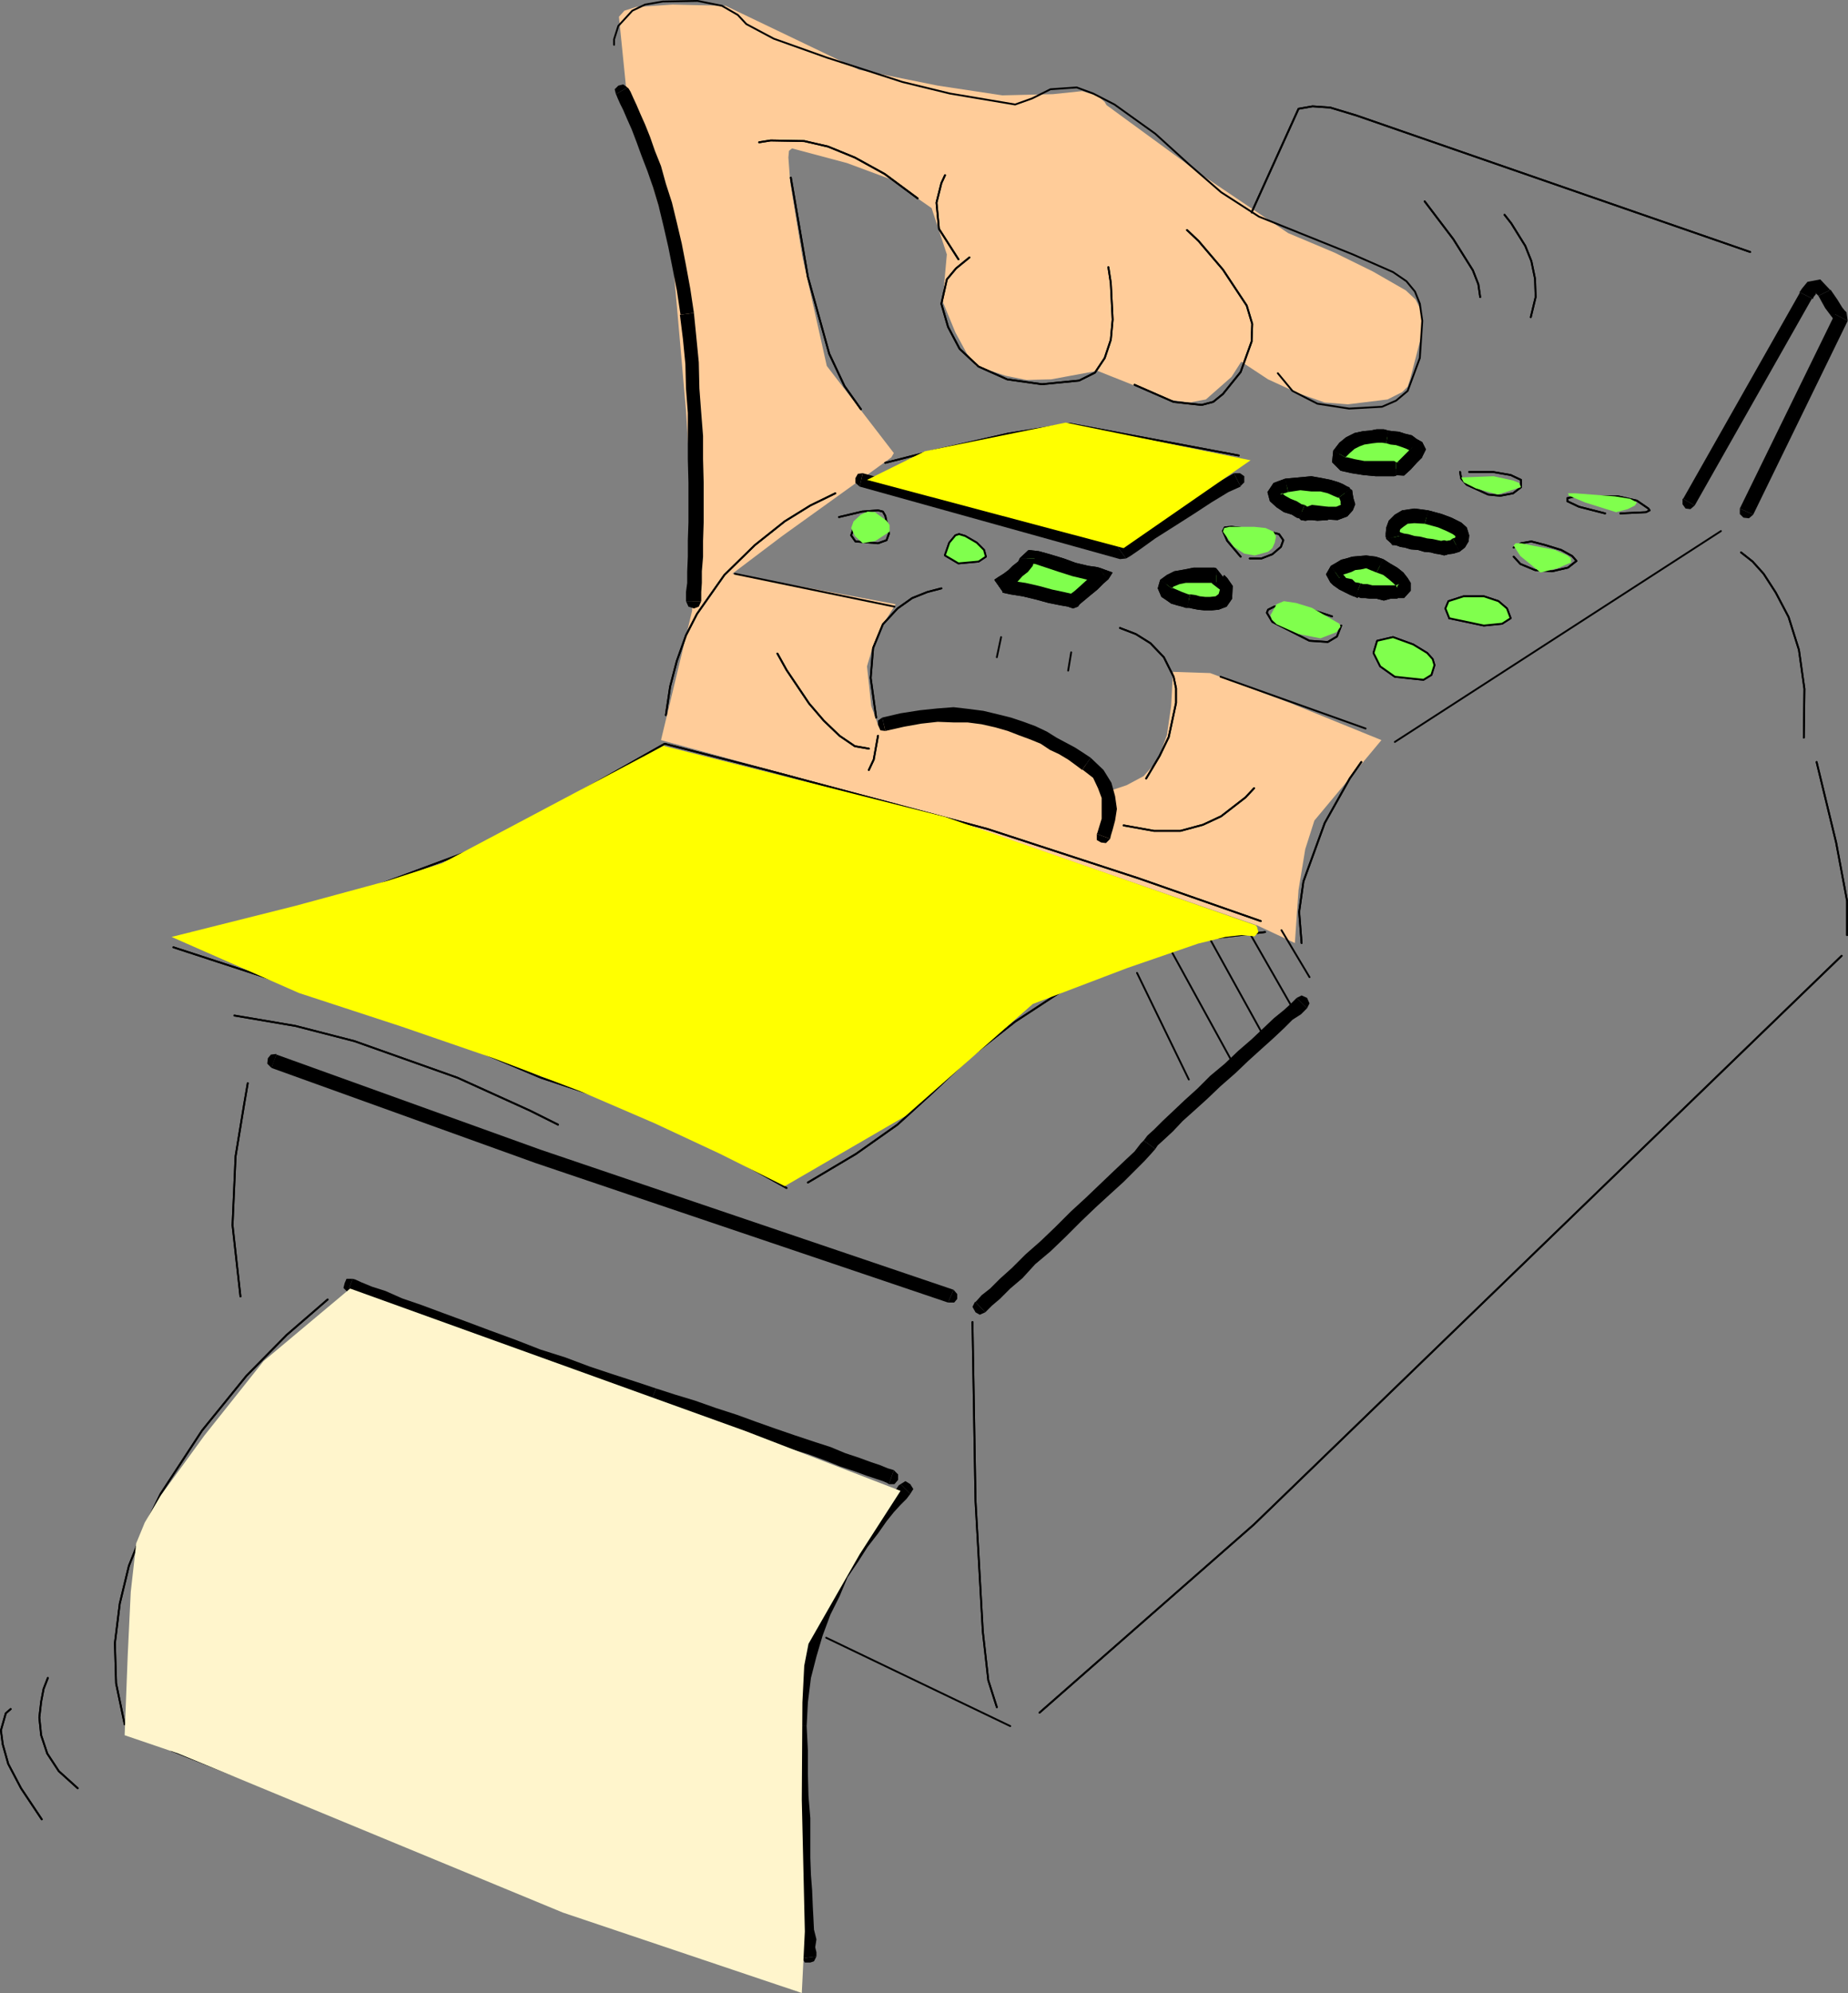 <?xml version="1.0" encoding="UTF-8" standalone="no"?>
<svg
   version="1.0"
   width="129.638mm"
   height="139.802mm"
   id="svg190"
   sodipodi:docname="Printer 3.wmf"
   xmlns:inkscape="http://www.inkscape.org/namespaces/inkscape"
   xmlns:sodipodi="http://sodipodi.sourceforge.net/DTD/sodipodi-0.dtd"
   xmlns="http://www.w3.org/2000/svg"
   xmlns:svg="http://www.w3.org/2000/svg">
  <rect width="100%" height="100%" fill="#808080" stroke="none"/>
  <sodipodi:namedview
     id="namedview190"
     pagecolor="#ffffff"
     bordercolor="#000000"
     borderopacity="0.25"
     inkscape:showpageshadow="2"
     inkscape:pageopacity="0.0"
     inkscape:pagecheckerboard="0"
     inkscape:deskcolor="#d1d1d1"
     inkscape:document-units="mm" />
  <defs
     id="defs1">
    <pattern
       id="WMFhbasepattern"
       patternUnits="userSpaceOnUse"
       width="6"
       height="6"
       x="0"
       y="0" />
  </defs>
  <path
     style="fill:#ffcc99;fill-opacity:1;fill-rule:evenodd;stroke:none"
     d="m 236.986,120.121 -17.776,-23.103 -6.464,-28.919 -3.232,-19.71 -0.485,-6.624 0.162,-1.777 0.808,-0.646 14.544,3.877 11.312,4.201 11.15,7.755 4.04,12.279 -1.131,12.44 3.394,8.24 3.07,5.655 2.424,3.231 7.757,2.585 5.656,1.131 6.464,-0.162 12.282,-2.262 14.221,5.655 5.333,2.1 4.848,0.646 4.363,-0.808 6.787,-5.978 2.586,-4.039 7.11,4.685 8.08,3.716 6.949,2.423 6.141,0.485 10.504,-1.292 3.878,-1.939 1.454,-1.454 0.646,-1.939 3.07,-11.794 v -6.139 l -1.616,-3.231 -2.586,-2.423 -8.726,-5.008 -10.181,-5.008 -12.282,-5.17 -22.301,-15.025 -25.856,-18.903 -0.485,-0.808 -1.778,-1.616 -4.202,-1.292 -7.757,0.808 L 265.751,25.284 248.621,22.699 227.775,18.499 192.385,1.535 178.325,1.212 l -9.696,0.646 -3.07,0.969 -1.454,1.616 2.262,22.457 11.797,39.421 3.717,42.491 2.101,32.151 -0.485,21.003 -8.242,34.251 75.79,20.68 82.254,28.435 10.019,4.685 0.97,-14.056 1.778,-10.825 2.424,-7.593 17.776,-21.326 -24.24,-9.855 -21.17,-7.916 -9.858,-0.323 -0.485,9.047 -1.131,7.755 -2.424,6.624 -3.717,4.201 -4.525,2.423 -4.848,1.616 -2.747,-3.554 -2.586,-3.07 -3.394,-2.262 -13.736,-6.139 -8.403,-3.393 -6.626,-1.616 -14.221,0.969 -9.373,1.454 -1.778,-5.008 -1.131,-10.501 1.616,-5.493 2.424,-5.332 3.555,-5.655 -43.309,-8.078 13.251,-10.017 20.685,-14.864 8.242,-5.978 z"
     id="path1" />
  <path
     style="fill:#000000;fill-opacity:1;fill-rule:evenodd;stroke:none"
     d="m 181.881,159.38 0.646,1.454 1.454,0.485 1.293,-0.485 0.646,-1.454 h -4.04 z"
     id="path2" />
  <path
     style="fill:#000000;fill-opacity:1;fill-rule:evenodd;stroke:none"
     d="m 180.265,83.446 0.808,6.462 0.646,6.624 0.162,6.462 0.485,6.462 v 6.139 6.139 l 0.162,6.139 v 5.493 5.17 l -0.162,4.847 v 4.201 l -0.162,3.877 v 3.07 l -0.323,2.423 v 1.616 0.808 h 4.04 v -0.808 -1.616 l 0.162,-2.423 v -3.07 l 0.323,-3.877 v -4.201 l 0.162,-4.847 v -5.17 -5.493 l -0.162,-6.139 v -6.139 l -0.485,-6.139 -0.485,-6.462 -0.162,-6.947 -0.646,-6.624 -0.646,-6.462 -3.555,0.485 v 0 z"
     id="path3" />
  <path
     style="fill:#000000;fill-opacity:1;fill-rule:evenodd;stroke:none"
     d="m 163.297,24.961 0.162,0.323 0.323,0.808 0.646,1.454 0.808,1.616 0.97,2.262 1.293,2.908 1.293,3.393 1.293,3.554 1.616,4.201 1.454,4.201 1.454,4.847 1.293,5.332 1.293,5.655 1.131,5.655 1.131,5.816 0.97,6.462 3.555,-0.485 -0.97,-6.462 -1.131,-6.139 -1.131,-5.816 -1.293,-5.493 -1.293,-5.332 -1.616,-5.008 -1.293,-4.685 -1.616,-4.039 -1.293,-3.716 -1.293,-3.231 -1.293,-2.908 -0.97,-2.262 -0.97,-2.1 -0.646,-1.454 -0.485,-0.808 -0.323,-0.323 -3.07,1.777 z"
     id="path4" />
  <path
     style="fill:#000000;fill-opacity:1;fill-rule:evenodd;stroke:none"
     d="m 166.367,23.184 -1.131,-0.808 -1.293,0.323 -0.97,0.969 0.323,1.292 z"
     id="path5" />
  <path
     style="fill:none;stroke:#000000;stroke-width:0.162px;stroke-linecap:round;stroke-linejoin:round;stroke-miterlimit:4;stroke-dasharray:none;stroke-opacity:1"
     d="m 162.812,11.875 v -1.454 l 1.131,-3.554 3.717,-4.039 3.394,-1.616 4.686,-0.808 9.211,-0.162 6.464,1.292 4.202,2.423 2.262,2.423 7.272,3.877 14.059,5.008 20.038,6.462 12.605,3.07 17.291,2.908 4.525,-1.616 4.848,-2.423 6.949,-0.485 4.363,1.616 5.656,2.908 10.827,7.755 8.888,8.078 8.565,7.432 10.019,6.462 24.886,10.017 10.666,4.685 3.555,2.423 2.262,2.747 1.293,3.231 0.646,4.524 -0.646,9.855 -3.232,8.724 -3.07,2.585 -3.717,1.616 -8.726,0.485 -8.403,-1.292 -6.626,-3.393 -3.878,-4.685"
     id="path6" />
  <path
     style="fill:none;stroke:#000000;stroke-width:0.485px;stroke-linecap:round;stroke-linejoin:round;stroke-miterlimit:4;stroke-dasharray:none;stroke-opacity:1"
     d="m 162.812,11.875 v -1.454 l 1.131,-3.554 3.717,-4.039 3.394,-1.616 4.686,-0.808 9.211,-0.162 6.464,1.292 4.202,2.423 2.262,2.423 7.272,3.877 14.059,5.008 20.038,6.462 12.605,3.07 17.291,2.908 4.525,-1.616 4.848,-2.423 6.949,-0.485 4.363,1.616 5.656,2.908 10.827,7.755 8.888,8.078 8.565,7.432 10.019,6.462 24.886,10.017 10.666,4.685 3.555,2.423 2.262,2.747 1.293,3.231 0.646,4.524 -0.646,9.855 -3.232,8.724 -3.07,2.585 -3.717,1.616 -8.726,0.485 -8.403,-1.292 -6.626,-3.393 -3.878,-4.685"
     id="path7" />
  <path
     style="fill:none;stroke:#000000;stroke-width:0.485px;stroke-linecap:round;stroke-linejoin:round;stroke-miterlimit:4;stroke-dasharray:none;stroke-opacity:1"
     d="m 314.716,60.989 3.07,2.908 6.464,7.593 6.302,9.532 1.454,4.847 -0.162,4.685 -2.909,8.078 -4.686,5.816 -2.586,2.1 -3.07,0.808 -7.434,-0.808 -10.342,-4.524"
     id="path8" />
  <path
     style="fill:none;stroke:#000000;stroke-width:0.485px;stroke-linecap:round;stroke-linejoin:round;stroke-miterlimit:4;stroke-dasharray:none;stroke-opacity:1"
     d="m 314.716,60.989 3.07,2.908 6.464,7.593 6.302,9.532 1.454,4.847 -0.162,4.685 -2.909,8.078 -4.686,5.816 -2.586,2.1 -3.07,0.808 -7.434,-0.808 -10.342,-4.524"
     id="path9" />
  <path
     style="fill:none;stroke:#000000;stroke-width:0.485px;stroke-linecap:round;stroke-linejoin:round;stroke-miterlimit:4;stroke-dasharray:none;stroke-opacity:1"
     d="m 293.869,70.845 0.646,4.201 0.485,9.694 -0.485,5.332 -1.616,4.847 -2.586,3.877 -4.202,2.1 -9.858,0.969 -9.211,-1.292 -7.595,-3.393 -5.01,-4.685 -3.07,-5.816 -1.778,-6.139 1.454,-6.462 2.424,-2.908 3.555,-2.908"
     id="path10" />
  <path
     style="fill:none;stroke:#000000;stroke-width:0.485px;stroke-linecap:round;stroke-linejoin:round;stroke-miterlimit:4;stroke-dasharray:none;stroke-opacity:1"
     d="m 293.869,70.845 0.646,4.201 0.485,9.694 -0.485,5.332 -1.616,4.847 -2.586,3.877 -4.202,2.1 -9.858,0.969 -9.211,-1.292 -7.595,-3.393 -5.01,-4.685 -3.07,-5.816 -1.778,-6.139 1.454,-6.462 2.424,-2.908 3.555,-2.908"
     id="path11" />
  <path
     style="fill:none;stroke:#000000;stroke-width:0.485px;stroke-linecap:round;stroke-linejoin:round;stroke-miterlimit:4;stroke-dasharray:none;stroke-opacity:1"
     d="m 250.561,46.449 -0.97,2.1 -1.293,5.17 0.646,6.947 5.171,8.078"
     id="path12" />
  <path
     style="fill:none;stroke:#000000;stroke-width:0.485px;stroke-linecap:round;stroke-linejoin:round;stroke-miterlimit:4;stroke-dasharray:none;stroke-opacity:1"
     d="m 250.561,46.449 -0.97,2.1 -1.293,5.17 0.646,6.947 5.171,8.078"
     id="path13" />
  <path
     style="fill:none;stroke:#000000;stroke-width:0.485px;stroke-linecap:round;stroke-linejoin:round;stroke-miterlimit:4;stroke-dasharray:none;stroke-opacity:1"
     d="m 201.273,37.725 3.07,-0.485 8.888,0.162 6.302,1.454 7.11,2.908 7.918,4.362 8.726,6.462"
     id="path14" />
  <path
     style="fill:none;stroke:#000000;stroke-width:0.485px;stroke-linecap:round;stroke-linejoin:round;stroke-miterlimit:4;stroke-dasharray:none;stroke-opacity:1"
     d="m 201.273,37.725 3.07,-0.485 8.888,0.162 6.302,1.454 7.11,2.908 7.918,4.362 8.726,6.462"
     id="path15" />
  <path
     style="fill:none;stroke:#000000;stroke-width:0.485px;stroke-linecap:round;stroke-linejoin:round;stroke-miterlimit:4;stroke-dasharray:none;stroke-opacity:1"
     d="m 209.676,47.095 4.525,26.334 5.656,20.357 4.04,8.563 4.363,6.139"
     id="path16" />
  <path
     style="fill:none;stroke:#000000;stroke-width:0.485px;stroke-linecap:round;stroke-linejoin:round;stroke-miterlimit:4;stroke-dasharray:none;stroke-opacity:1"
     d="m 209.676,47.095 4.525,26.334 5.656,20.357 4.04,8.563 4.363,6.139"
     id="path17" />
  <path
     style="fill:none;stroke:#000000;stroke-width:0.485px;stroke-linecap:round;stroke-linejoin:round;stroke-miterlimit:4;stroke-dasharray:none;stroke-opacity:1"
     d="m 331.845,56.304 12.443,-27.465 3.717,-0.646 4.686,0.323 6.949,2.1 104.393,36.19"
     id="path18" />
  <path
     style="fill:none;stroke:#000000;stroke-width:0.485px;stroke-linecap:round;stroke-linejoin:round;stroke-miterlimit:4;stroke-dasharray:none;stroke-opacity:1"
     d="m 331.845,56.304 12.443,-27.465 3.717,-0.646 4.686,0.323 6.949,2.1 104.393,36.19"
     id="path19" />
  <path
     style="fill:none;stroke:#000000;stroke-width:0.485px;stroke-linecap:round;stroke-linejoin:round;stroke-miterlimit:4;stroke-dasharray:none;stroke-opacity:1"
     d="m 377.74,53.396 7.595,10.017 5.171,8.24 1.454,3.716 0.485,3.393"
     id="path20" />
  <path
     style="fill:none;stroke:#000000;stroke-width:0.485px;stroke-linecap:round;stroke-linejoin:round;stroke-miterlimit:4;stroke-dasharray:none;stroke-opacity:1"
     d="m 377.74,53.396 7.595,10.017 5.171,8.24 1.454,3.716 0.485,3.393"
     id="path21" />
  <path
     style="fill:none;stroke:#000000;stroke-width:0.485px;stroke-linecap:round;stroke-linejoin:round;stroke-miterlimit:4;stroke-dasharray:none;stroke-opacity:1"
     d="m 398.909,56.95 1.778,2.262 3.717,5.978 1.616,4.039 0.97,4.685 0.162,4.847 -1.293,5.332"
     id="path22" />
  <path
     style="fill:none;stroke:#000000;stroke-width:0.485px;stroke-linecap:round;stroke-linejoin:round;stroke-miterlimit:4;stroke-dasharray:none;stroke-opacity:1"
     d="m 398.909,56.95 1.778,2.262 3.717,5.978 1.616,4.039 0.97,4.685 0.162,4.847 -1.293,5.332"
     id="path23" />
  <path
     style="fill:#000000;fill-opacity:1;fill-rule:evenodd;stroke:none"
     d="m 446.096,132.238 v 1.454 l 0.808,1.131 1.293,0.162 1.131,-0.969 -3.07,-1.777 v 0 z"
     id="path24" />
  <path
     style="fill:#000000;fill-opacity:1;fill-rule:evenodd;stroke:none"
     d="m 477.123,77.307 0.162,0.162 -31.027,54.769 3.07,1.777 31.027,-54.769 h 0.323 l -3.555,-1.777 v 0 z"
     id="path25" />
  <path
     style="fill:#000000;fill-opacity:1;fill-rule:evenodd;stroke:none"
     d="m 485.203,76.822 -2.586,-2.747 -3.394,0.646 -1.454,1.777 -0.646,0.969 3.555,1.777 0.162,-0.485 0.646,-0.808 -0.162,-0.323 0.808,0.808 3.232,-1.616 v 0 z"
     id="path26" />
  <path
     style="fill:#000000;fill-opacity:1;fill-rule:evenodd;stroke:none"
     d="m 489.89,85.062 -0.323,-2.262 -0.485,-0.485 -0.646,-0.808 -1.293,-2.1 -1.778,-2.585 -3.232,1.616 1.778,3.231 1.454,1.939 1.131,1.454 0.323,0.323 -0.323,-2.1 z"
     id="path27" />
  <path
     style="fill:#000000;fill-opacity:1;fill-rule:evenodd;stroke:none"
     d="m 463.064,135.63 1.778,0.808 25.048,-51.376 -3.394,-1.777 -25.21,51.538 z"
     id="path28" />
  <path
     style="fill:#000000;fill-opacity:1;fill-rule:evenodd;stroke:none"
     d="m 461.287,134.661 v 1.616 l 0.97,0.969 1.454,0.162 1.131,-0.969 -3.555,-1.616 v 0 z"
     id="path29" />
  <path
     style="fill:none;stroke:#000000;stroke-width:0.485px;stroke-linecap:round;stroke-linejoin:round;stroke-miterlimit:4;stroke-dasharray:none;stroke-opacity:1"
     d="m 456.277,140.8 -86.456,55.9"
     id="path30" />
  <path
     style="fill:none;stroke:#000000;stroke-width:0.485px;stroke-linecap:round;stroke-linejoin:round;stroke-miterlimit:4;stroke-dasharray:none;stroke-opacity:1"
     d="M 362.064,193.146 323.604,179.413"
     id="path31" />
  <path
     style="fill:none;stroke:#000000;stroke-width:0.485px;stroke-linecap:round;stroke-linejoin:round;stroke-miterlimit:4;stroke-dasharray:none;stroke-opacity:1"
     d="m 237.148,160.834 -42.339,-8.724"
     id="path32" />
  <path
     style="fill:none;stroke:#000000;stroke-width:0.485px;stroke-linecap:round;stroke-linejoin:round;stroke-miterlimit:4;stroke-dasharray:none;stroke-opacity:1"
     d="m 221.473,130.784 -6.626,3.231 -6.787,4.201 -7.918,6.301 -8.08,7.916 -7.272,10.34 -2.909,5.655 -2.424,6.786 -1.778,6.786 -1.131,7.593"
     id="path33" />
  <path
     style="fill:none;stroke:#000000;stroke-width:0.485px;stroke-linecap:round;stroke-linejoin:round;stroke-miterlimit:4;stroke-dasharray:none;stroke-opacity:1"
     d="m 221.473,130.784 -6.626,3.231 -6.787,4.201 -7.918,6.301 -8.08,7.916 -7.272,10.34 -2.909,5.655 -2.424,6.786 -1.778,6.786 -1.131,7.593"
     id="path34" />
  <path
     style="fill:#000000;fill-opacity:1;fill-rule:evenodd;stroke:none"
     d="m 228.745,125.452 -1.293,0.162 -0.646,1.131 v 1.292 l 1.131,0.969 0.808,-3.554 z"
     id="path35" />
  <path
     style="fill:#000000;fill-opacity:1;fill-rule:evenodd;stroke:none"
     d="m 296.293,145.001 1.616,-0.323 -69.165,-19.226 -0.808,3.554 69.003,19.226 1.616,-0.162 -2.262,-3.07 z"
     id="path36" />
  <path
     style="fill:#000000;fill-opacity:1;fill-rule:evenodd;stroke:none"
     d="m 327.159,125.452 -3.394,1.939 -4.363,2.585 -5.01,3.231 -5.333,3.231 -5.01,3.231 -4.04,2.908 -2.586,1.616 -1.131,0.808 2.262,3.07 1.131,-0.646 2.586,-1.777 4.04,-2.908 4.848,-3.07 5.333,-3.393 4.686,-3.07 4.525,-2.747 3.232,-1.454 -1.778,-3.554 z"
     id="path37" />
  <path
     style="fill:#000000;fill-opacity:1;fill-rule:evenodd;stroke:none"
     d="m 328.936,128.845 0.97,-0.969 v -1.616 l -1.131,-0.808 h -1.616 l 1.778,3.554 v 0 z"
     id="path38" />
  <path
     style="fill:none;stroke:#000000;stroke-width:0.485px;stroke-linecap:round;stroke-linejoin:round;stroke-miterlimit:4;stroke-dasharray:none;stroke-opacity:1"
     d="m 328.452,120.767 -44.763,-8.401 -16.322,2.585 -19.877,4.524 -12.766,3.231"
     id="path39" />
  <path
     style="fill:none;stroke:#000000;stroke-width:0.485px;stroke-linecap:round;stroke-linejoin:round;stroke-miterlimit:4;stroke-dasharray:none;stroke-opacity:1"
     d="m 328.452,120.767 -44.763,-8.401 -16.322,2.585 -19.877,4.524 -12.766,3.231"
     id="path40" />
  <path
     style="fill:none;stroke:#000000;stroke-width:0.485px;stroke-linecap:round;stroke-linejoin:round;stroke-miterlimit:4;stroke-dasharray:none;stroke-opacity:1"
     d="m 222.442,137.085 6.141,-1.454 4.202,-0.323 1.293,0.323 0.646,1.131 0.97,4.685 -0.646,1.777 -2.262,0.808 -5.979,-0.485 -1.131,-1.616 1.293,-3.877"
     id="path41" />
  <path
     style="fill:none;stroke:#000000;stroke-width:0.485px;stroke-linecap:round;stroke-linejoin:round;stroke-miterlimit:4;stroke-dasharray:none;stroke-opacity:1"
     d="m 222.442,137.085 6.141,-1.454 4.202,-0.323 1.293,0.323 0.646,1.131 0.97,4.685 -0.646,1.777 -2.262,0.808 -5.979,-0.485 -1.131,-1.616 1.293,-3.877"
     id="path42" />
  <path
     style="fill:none;stroke:#000000;stroke-width:0.485px;stroke-linecap:round;stroke-linejoin:round;stroke-miterlimit:4;stroke-dasharray:none;stroke-opacity:1"
     d="m 296.94,166.489 4.202,1.616 3.878,2.423 3.555,3.716 2.586,5.17 0.646,3.07 v 3.877 l -1.939,9.047 -2.424,5.008 -3.555,5.978"
     id="path43" />
  <path
     style="fill:none;stroke:#000000;stroke-width:0.485px;stroke-linecap:round;stroke-linejoin:round;stroke-miterlimit:4;stroke-dasharray:none;stroke-opacity:1"
     d="m 296.94,166.489 4.202,1.616 3.878,2.423 3.555,3.716 2.586,5.17 0.646,3.07 v 3.877 l -1.939,9.047 -2.424,5.008 -3.555,5.978"
     id="path44" />
  <path
     style="fill:none;stroke:#000000;stroke-width:0.485px;stroke-linecap:round;stroke-linejoin:round;stroke-miterlimit:4;stroke-dasharray:none;stroke-opacity:1"
     d="m 249.591,155.987 -3.717,0.969 -4.04,1.616 -3.878,2.747 -3.878,4.201 -2.586,6.301 -0.646,7.916 1.454,10.501"
     id="path45" />
  <path
     style="fill:none;stroke:#000000;stroke-width:0.485px;stroke-linecap:round;stroke-linejoin:round;stroke-miterlimit:4;stroke-dasharray:none;stroke-opacity:1"
     d="m 249.591,155.987 -3.717,0.969 -4.04,1.616 -3.878,2.747 -3.878,4.201 -2.586,6.301 -0.646,7.916 1.454,10.501"
     id="path46" />
  <path
     style="fill:none;stroke:#000000;stroke-width:0.485px;stroke-linecap:round;stroke-linejoin:round;stroke-miterlimit:4;stroke-dasharray:none;stroke-opacity:1"
     d="m 206.121,173.274 2.424,4.362 5.979,8.886 3.878,4.524 4.202,4.039 4.04,2.747 3.717,0.646"
     id="path47" />
  <path
     style="fill:none;stroke:#000000;stroke-width:0.485px;stroke-linecap:round;stroke-linejoin:round;stroke-miterlimit:4;stroke-dasharray:none;stroke-opacity:1"
     d="m 206.121,173.274 2.424,4.362 5.979,8.886 3.878,4.524 4.202,4.039 4.04,2.747 3.717,0.646"
     id="path48" />
  <path
     style="fill:none;stroke:#000000;stroke-width:0.485px;stroke-linecap:round;stroke-linejoin:round;stroke-miterlimit:4;stroke-dasharray:none;stroke-opacity:1"
     d="m 232.785,195.085 -1.131,6.301 -1.293,2.747"
     id="path49" />
  <path
     style="fill:none;stroke:#000000;stroke-width:0.485px;stroke-linecap:round;stroke-linejoin:round;stroke-miterlimit:4;stroke-dasharray:none;stroke-opacity:1"
     d="m 232.785,195.085 -1.131,6.301 -1.293,2.747"
     id="path50" />
  <path
     style="fill:none;stroke:#000000;stroke-width:0.485px;stroke-linecap:round;stroke-linejoin:round;stroke-miterlimit:4;stroke-dasharray:none;stroke-opacity:1"
     d="m 265.428,168.912 -1.131,5.332"
     id="path51" />
  <path
     style="fill:none;stroke:#000000;stroke-width:0.485px;stroke-linecap:round;stroke-linejoin:round;stroke-miterlimit:4;stroke-dasharray:none;stroke-opacity:1"
     d="m 284.012,172.951 -0.808,4.847"
     id="path52" />
  <path
     style="fill:none;stroke:#000000;stroke-width:0.485px;stroke-linecap:round;stroke-linejoin:round;stroke-miterlimit:4;stroke-dasharray:none;stroke-opacity:1"
     d="m 250.561,147.101 1.131,-3.231 1.616,-1.939 0.97,-0.323 1.616,0.485 3.07,1.777 1.939,1.939 0.485,1.777 -1.939,1.292 -5.333,0.485 -3.555,-2.1"
     id="path53" />
  <path
     style="fill:#000000;fill-opacity:1;fill-rule:evenodd;stroke:none"
     d="m 270.276,148.071 v 0.162 l -0.323,0.646 -1.454,1.131 -1.131,1.131 -1.293,0.969 -1.293,0.808 -0.97,0.646 -0.162,0.162 2.262,3.231 0.162,-0.323 0.97,-0.646 1.293,-0.808 1.293,-0.808 1.454,-1.616 1.454,-1.131 1.293,-1.616 0.485,-1.939 z"
     id="path54" />
  <path
     style="fill:#000000;fill-opacity:1;fill-rule:evenodd;stroke:none"
     d="m 291.445,150.494 -0.646,-0.162 -2.262,-0.323 -3.394,-0.808 -3.07,-1.131 -3.717,-1.131 -2.909,-0.808 -2.747,-0.323 -2.424,2.262 h 4.04 l -1.131,1.292 1.293,0.162 2.909,0.969 3.394,1.131 3.555,1.131 3.394,0.808 3.07,0.808 2.747,-0.808 -2.101,-3.07 z"
     id="path55" />
  <path
     style="fill:#000000;fill-opacity:1;fill-rule:evenodd;stroke:none"
     d="m 284.012,161.157 1.778,-0.323 0.485,-0.646 0.97,-0.808 1.939,-1.616 1.778,-1.454 1.616,-1.616 1.293,-1.131 1.131,-1.777 -3.555,-1.292 2.101,3.07 -2.586,-1.777 0.162,-0.808 -1.293,1.131 -1.454,1.454 -1.778,1.616 -1.616,1.454 -1.293,0.969 -0.485,0.485 1.778,-0.485 -1.778,0.485 -0.646,1.292 0.646,1.454 1.293,0.485 1.293,-0.485 -1.616,0.323 v 0 z"
     id="path56" />
  <path
     style="fill:#000000;fill-opacity:1;fill-rule:evenodd;stroke:none"
     d="m 263.65,153.725 2.262,3.231 -0.162,0.162 2.262,0.485 3.07,0.485 3.394,0.808 3.555,0.969 3.232,0.646 1.939,0.323 0.97,0.323 0.808,-3.554 -0.808,-0.162 -2.101,-0.485 -3.07,-0.646 -3.555,-0.969 -3.555,-0.808 -3.394,-0.485 -2.424,-0.485 -2.424,0.162 2.262,3.231 z"
     id="path57" />
  <path
     style="fill:#000000;fill-opacity:1;fill-rule:evenodd;stroke:none"
     d="m 310.676,155.987 0.485,-0.485 1.616,-0.646 1.616,-0.323 h 2.101 2.262 1.939 1.293 l 0.485,-0.162 v -3.716 l -0.485,-0.162 h -1.293 -1.939 -2.262 l -2.424,0.485 -2.747,0.485 -1.939,0.969 -1.778,1.292 z"
     id="path58" />
  <path
     style="fill:#000000;fill-opacity:1;fill-rule:evenodd;stroke:none"
     d="m 315.524,157.603 h -0.162 -0.162 l -0.485,-0.162 -1.293,-0.485 -1.131,-0.485 -1.131,-0.485 -0.646,-0.485 0.485,0.485 h -0.323 l -3.07,-2.262 -0.646,2.262 0.97,2.262 1.454,0.969 1.131,0.808 1.616,0.485 1.293,0.323 0.97,0.323 h 0.646 -0.323 l 0.808,-3.554 z"
     id="path59" />
  <path
     style="fill:#000000;fill-opacity:1;fill-rule:evenodd;stroke:none"
     d="m 323.119,157.441 -0.162,0.162 -0.646,0.485 -1.454,0.162 h -1.293 l -1.454,-0.162 -1.131,-0.323 -1.131,-0.162 h -0.323 l -0.808,3.554 h 0.646 l 0.646,0.162 1.616,0.323 1.616,0.162 h 2.101 l 1.778,-0.162 2.101,-0.808 1.454,-2.1 v -1.616 l -0.97,-0.808 h -1.454 z"
     id="path60" />
  <path
     style="fill:#000000;fill-opacity:1;fill-rule:evenodd;stroke:none"
     d="m 322.472,154.372 -1.778,-2.262 0.646,2.585 1.454,1.131 0.646,0.485 -0.323,1.131 3.555,1.292 0.162,-3.393 -1.454,-2.1 -0.808,-0.808 -0.323,0.485 -1.778,-2.262 v 3.716 z"
     id="path61" />
  <path
     style="fill:none;stroke:#000000;stroke-width:0.485px;stroke-linecap:round;stroke-linejoin:round;stroke-miterlimit:4;stroke-dasharray:none;stroke-opacity:1"
     d="m 328.936,147.586 -3.555,-4.201 -1.131,-2.585 0.485,-0.969 1.778,-0.162 9.373,1.131 3.232,0.808 1.131,1.616 -0.646,1.777 -2.262,1.939 -2.909,1.131 h -3.07"
     id="path62" />
  <path
     style="fill:none;stroke:#000000;stroke-width:0.485px;stroke-linecap:round;stroke-linejoin:round;stroke-miterlimit:4;stroke-dasharray:none;stroke-opacity:1"
     d="m 328.936,147.586 -3.555,-4.201 -1.131,-2.585 0.485,-0.969 1.778,-0.162 9.373,1.131 3.232,0.808 1.131,1.616 -0.646,1.777 -2.262,1.939 -2.909,1.131 h -3.07"
     id="path63" />
  <path
     style="fill:#000000;fill-opacity:1;fill-rule:evenodd;stroke:none"
     d="m 340.733,126.906 -3.07,1.131 -1.616,2.423 0.646,2.423 1.778,1.616 1.939,1.292 2.101,0.646 1.293,0.808 0.646,0.162 1.454,-3.554 -0.808,-0.162 -1.293,-0.808 -1.616,-0.646 -1.454,-0.808 -0.808,-0.646 -0.323,0.162 -0.162,0.162 2.101,-0.646 z"
     id="path64" />
  <path
     style="fill:#000000;fill-opacity:1;fill-rule:evenodd;stroke:none"
     d="m 358.024,129.653 -0.323,-0.485 -0.485,-0.162 -1.131,-0.646 -1.131,-0.485 -2.101,-0.646 -2.424,-0.485 -2.747,-0.485 -3.394,0.323 -3.555,0.323 0.808,3.554 3.232,-0.485 2.909,0.323 h 2.424 l 1.939,0.485 1.454,0.646 1.131,0.485 0.808,0.162 v 0.162 l -0.485,-0.323 z"
     id="path65" />
  <path
     style="fill:#000000;fill-opacity:1;fill-rule:evenodd;stroke:none"
     d="m 352.045,137.731 2.586,0.162 2.586,-0.969 1.454,-1.616 0.646,-1.616 -0.485,-1.616 -0.162,-0.969 -0.162,-1.131 -0.485,-0.323 -3.07,2.262 0.162,0.162 0.323,0.808 v 0.808 h 0.162 l -0.162,0.162 -1.131,0.485 h -2.262 l -1.293,0.485 -0.323,1.292 0.323,1.131 1.293,0.646 v 0 z"
     id="path66" />
  <path
     style="fill:#000000;fill-opacity:1;fill-rule:evenodd;stroke:none"
     d="m 344.45,137.408 0.485,0.485 1.131,0.162 h 0.162 l 0.646,-0.162 h 0.97 l 1.454,0.162 2.747,-0.162 v -3.554 l -2.747,-0.323 -1.454,-0.162 -1.293,0.485 -0.323,-0.323 h -0.162 l 0.646,0.323 -0.808,-0.485 -1.454,3.554 z"
     id="path67" />
  <path
     style="fill:#000000;fill-opacity:1;fill-rule:evenodd;stroke:none"
     d="m 353.5,119.474 -0.323,3.07 2.262,2.262 2.909,0.646 3.07,0.485 3.394,0.323 h 2.747 2.101 l 0.485,-0.162 v -3.554 l -0.485,-0.323 h -2.101 -2.747 -3.07 l -2.586,-0.485 -1.939,-0.485 h -0.485 z"
     id="path68" />
  <path
     style="fill:#000000;fill-opacity:1;fill-rule:evenodd;stroke:none"
     d="m 368.044,114.143 -1.131,-0.323 h -1.939 l -1.616,0.323 -1.939,0.162 -2.262,0.485 -2.262,1.131 -1.778,1.454 -1.616,2.1 3.232,1.777 1.131,-1.131 1.293,-1.131 1.293,-0.646 1.293,-0.485 2.101,-0.323 1.454,-0.162 h 1.131 l 1.131,0.162 z"
     id="path69" />
  <path
     style="fill:#000000;fill-opacity:1;fill-rule:evenodd;stroke:none"
     d="m 377.093,121.09 0.97,-1.939 -0.97,-1.939 -1.454,-0.808 -1.293,-0.969 -1.939,-0.485 -1.454,-0.485 -1.778,-0.162 -1.131,-0.162 -0.485,3.393 1.131,0.323 1.454,0.162 1.454,0.485 1.293,0.485 0.97,0.485 0.646,0.323 -0.485,-0.646 0.485,-0.646 -0.646,1.292 0.646,1.454 1.293,0.485 1.293,-0.485 v 0 z"
     id="path70" />
  <path
     style="fill:#000000;fill-opacity:1;fill-rule:evenodd;stroke:none"
     d="m 370.144,126.098 -0.97,-0.162 3.07,0.162 1.778,-1.616 1.616,-1.777 1.454,-1.454 -2.586,-2.747 -1.616,1.616 -1.616,1.616 -0.808,0.808 0.808,0.162 -1.131,-0.162 v 3.554 z"
     id="path71" />
  <path
     style="fill:#000000;fill-opacity:1;fill-rule:evenodd;stroke:none"
     d="m 378.709,135.307 -3.717,-0.485 -3.232,0.485 -1.939,1.131 -1.616,1.616 -0.646,1.777 -0.162,1.616 v 0.808 l 0.162,0.646 3.555,-0.808 0.162,0.162 v -0.808 l -0.162,-0.646 0.162,-0.485 0.808,-0.646 1.131,-0.808 1.778,-0.162 2.747,0.162 0.97,-3.554 z"
     id="path72" />
  <path
     style="fill:#000000;fill-opacity:1;fill-rule:evenodd;stroke:none"
     d="m 386.951,146.293 1.454,-1.131 0.97,-1.616 0.162,-1.616 -0.646,-2.1 -1.454,-1.292 -2.586,-1.292 -2.586,-0.969 -3.555,-0.969 -0.97,3.554 3.555,0.969 2.262,0.969 1.616,0.808 0.646,0.485 0.162,0.162 h -0.162 v 0.323 l -0.646,0.162 1.778,3.554 z"
     id="path73" />
  <path
     style="fill:#000000;fill-opacity:1;fill-rule:evenodd;stroke:none"
     d="m 375.962,145.809 1.616,0.485 1.778,0.162 1.131,0.323 1.131,0.162 1.293,0.323 1.131,-0.323 1.293,-0.162 1.616,-0.485 -1.778,-3.554 -0.646,0.485 -0.97,0.162 -0.646,-0.162 -0.808,0.162 -0.808,-0.162 -1.454,-0.323 -1.454,-0.162 -1.939,-0.485 -1.293,0.485 -0.485,1.131 0.323,1.292 0.97,0.646 z"
     id="path74" />
  <path
     style="fill:#000000;fill-opacity:1;fill-rule:evenodd;stroke:none"
     d="m 367.559,142.901 1.778,1.616 -0.646,-0.323 0.485,0.323 h 0.646 l 0.646,0.162 0.808,0.323 1.131,0.162 1.616,0.485 1.939,0.162 0.485,-3.554 -1.454,-0.162 -1.616,-0.485 -1.131,-0.162 -0.97,-0.323 -0.485,-0.162 h -0.323 v -0.162 l -1.131,-0.323 1.778,1.616 -3.555,0.808 z"
     id="path75" />
  <path
     style="fill:none;stroke:#000000;stroke-width:0.485px;stroke-linecap:round;stroke-linejoin:round;stroke-miterlimit:4;stroke-dasharray:none;stroke-opacity:1"
     d="m 389.536,125.129 h 6.302 l 4.686,0.808 2.747,1.292 v 1.939 l -2.101,1.616 -3.394,0.646 -3.232,-0.323 -5.656,-2.585 -1.454,-1.616 -0.323,-1.777"
     id="path76" />
  <path
     style="fill:none;stroke:#000000;stroke-width:0.485px;stroke-linecap:round;stroke-linejoin:round;stroke-miterlimit:4;stroke-dasharray:none;stroke-opacity:1"
     d="m 389.536,125.129 h 6.302 l 4.686,0.808 2.747,1.292 v 1.939 l -2.101,1.616 -3.394,0.646 -3.232,-0.323 -5.656,-2.585 -1.454,-1.616 -0.323,-1.777"
     id="path77" />
  <path
     style="fill:none;stroke:#000000;stroke-width:0.485px;stroke-linecap:round;stroke-linejoin:round;stroke-miterlimit:4;stroke-dasharray:none;stroke-opacity:1"
     d="m 425.573,136.115 -6.949,-1.777 -3.07,-1.454 v -0.808 l 2.101,-0.485 h 11.312 l 5.01,1.131 3.07,2.1 0.323,0.485 -0.97,0.485 -6.787,0.323"
     id="path78" />
  <path
     style="fill:none;stroke:#000000;stroke-width:0.485px;stroke-linecap:round;stroke-linejoin:round;stroke-miterlimit:4;stroke-dasharray:none;stroke-opacity:1"
     d="m 425.573,136.115 -6.949,-1.777 -3.07,-1.454 v -0.808 l 2.101,-0.485 h 11.312 l 5.01,1.131 3.07,2.1 0.323,0.485 -0.97,0.485 -6.787,0.323"
     id="path79" />
  <path
     style="fill:none;stroke:#000000;stroke-width:0.485px;stroke-linecap:round;stroke-linejoin:round;stroke-miterlimit:4;stroke-dasharray:none;stroke-opacity:1"
     d="m 401.333,145.163 1.939,-1.131 2.747,-0.485 3.717,0.969 4.202,1.292 2.909,1.616 1.131,1.292 -2.262,1.777 -4.202,0.969 -4.525,-0.323 -3.878,-1.616 -1.778,-1.939"
     id="path80" />
  <path
     style="fill:none;stroke:#000000;stroke-width:0.485px;stroke-linecap:round;stroke-linejoin:round;stroke-miterlimit:4;stroke-dasharray:none;stroke-opacity:1"
     d="m 401.333,145.163 1.939,-1.131 2.747,-0.485 3.717,0.969 4.202,1.292 2.909,1.616 1.131,1.292 -2.262,1.777 -4.202,0.969 -4.525,-0.323 -3.878,-1.616 -1.778,-1.939"
     id="path81" />
  <path
     style="fill:#000000;fill-opacity:1;fill-rule:evenodd;stroke:none"
     d="m 352.853,150.009 -1.293,2.262 1.131,2.1 0.808,0.808 1.616,1.131 1.616,0.808 1.293,0.646 0.808,0.323 0.485,0.162 1.454,-3.554 -0.485,-0.162 -0.97,-0.162 -0.808,-0.808 -1.616,-0.323 -0.646,-0.808 -0.808,-0.808 0.162,0.646 -0.485,0.969 -2.262,-3.231 z"
     id="path82" />
  <path
     style="fill:#000000;fill-opacity:1;fill-rule:evenodd;stroke:none"
     d="m 366.751,148.232 -1.939,-0.646 -2.586,-0.323 -1.939,0.162 -1.778,0.162 -1.616,0.485 -1.293,0.323 -1.616,0.969 -1.131,0.646 2.262,3.231 0.646,-0.808 1.131,-0.323 1.454,-0.485 0.97,-0.485 1.454,-0.162 1.454,-0.323 1.131,0.485 1.616,0.646 z"
     id="path83" />
  <path
     style="fill:#000000;fill-opacity:1;fill-rule:evenodd;stroke:none"
     d="m 370.468,158.572 h 1.778 l 1.778,-1.939 v -2.1 l -0.808,-1.292 -1.131,-1.454 -1.616,-1.292 -1.939,-1.131 -1.778,-1.131 -1.778,3.554 1.778,0.646 1.454,1.131 1.131,0.969 0.808,0.808 0.323,0.485 v -0.485 l 0.485,-0.485 -0.808,0.323 -1.131,0.646 -0.323,1.292 0.485,1.131 1.293,0.485 v 0 z"
     id="path84" />
  <path
     style="fill:#000000;fill-opacity:1;fill-rule:evenodd;stroke:none"
     d="m 359.317,158.249 0.646,0.323 V 158.249 l 0.97,0.323 h 1.131 l 1.293,0.162 h 1.616 l 1.939,0.485 1.778,-0.485 h 1.778 l -0.323,-3.554 h -1.939 -1.293 -1.616 -1.454 l -1.293,-0.323 h -1.131 l -0.485,-0.162 -0.97,-0.162 0.808,0.162 -1.454,3.554 z"
     id="path85" />
  <path
     style="fill:none;stroke:#000000;stroke-width:0.485px;stroke-linecap:round;stroke-linejoin:round;stroke-miterlimit:4;stroke-dasharray:none;stroke-opacity:1"
     d="m 384.204,163.742 -0.97,-2.423 0.808,-1.939 4.04,-1.292 h 5.333 l 3.878,1.292 2.262,1.939 0.97,2.585 -2.262,1.454 -4.848,0.485 -9.211,-1.939"
     id="path86" />
  <path
     style="fill:none;stroke:#000000;stroke-width:0.485px;stroke-linecap:round;stroke-linejoin:round;stroke-miterlimit:4;stroke-dasharray:none;stroke-opacity:1"
     d="m 369.336,168.912 5.333,1.939 3.717,2.262 1.454,1.616 0.485,1.616 -0.808,2.585 -2.101,1.292 -7.595,-0.808 -3.878,-2.747 -1.778,-3.554 0.97,-3.231 4.202,-0.969"
     id="path87" />
  <path
     style="fill:none;stroke:#000000;stroke-width:0.485px;stroke-linecap:round;stroke-linejoin:round;stroke-miterlimit:4;stroke-dasharray:none;stroke-opacity:1"
     d="m 355.6,165.842 -1.131,2.908 -2.424,1.454 -4.848,-0.323 -9.858,-5.008 -1.454,-2.423 0.323,-0.808 1.616,-0.808 4.686,-0.323 5.171,1.131 5.494,1.777"
     id="path88" />
  <path
     style="fill:none;stroke:#000000;stroke-width:0.485px;stroke-linecap:round;stroke-linejoin:round;stroke-miterlimit:4;stroke-dasharray:none;stroke-opacity:1"
     d="m 355.6,165.842 -1.131,2.908 -2.424,1.454 -4.848,-0.323 -9.858,-5.008 -1.454,-2.423 0.323,-0.808 1.616,-0.808 4.686,-0.323 5.171,1.131 5.494,1.777"
     id="path89" />
  <path
     style="fill:none;stroke:#000000;stroke-width:0.485px;stroke-linecap:round;stroke-linejoin:round;stroke-miterlimit:4;stroke-dasharray:none;stroke-opacity:1"
     d="m 332.492,208.979 -2.262,2.423 -6.464,5.008 -4.848,2.262 -5.979,1.616 h -6.949 l -8.08,-1.454"
     id="path90" />
  <path
     style="fill:none;stroke:#000000;stroke-width:0.485px;stroke-linecap:round;stroke-linejoin:round;stroke-miterlimit:4;stroke-dasharray:none;stroke-opacity:1"
     d="m 332.492,208.979 -2.262,2.423 -6.464,5.008 -4.848,2.262 -5.979,1.616 h -6.949 l -8.08,-1.454"
     id="path91" />
  <path
     style="fill:#000000;fill-opacity:1;fill-rule:evenodd;stroke:none"
     d="m 290.799,221.096 v 1.616 l 1.131,0.646 1.293,0.162 1.131,-1.131 z"
     id="path92" />
  <path
     style="fill:#000000;fill-opacity:1;fill-rule:evenodd;stroke:none"
     d="m 286.92,203.971 2.909,2.262 1.293,2.747 0.97,2.585 v 2.908 2.585 l -0.646,2.1 -0.485,1.616 -0.162,0.323 3.555,1.292 0.162,-0.808 0.485,-1.616 0.646,-2.423 0.485,-3.07 -0.485,-3.393 -0.97,-3.554 -2.101,-3.393 -3.394,-3.231 -2.262,3.231 v 0 z"
     id="path93" />
  <path
     style="fill:#000000;fill-opacity:1;fill-rule:evenodd;stroke:none"
     d="m 234.724,193.792 5.01,-1.131 4.525,-0.808 4.363,-0.485 4.202,0.162 h 3.717 l 3.717,0.485 3.555,0.808 3.394,0.969 2.909,1.131 3.07,1.131 2.747,1.131 2.424,1.616 2.424,1.131 2.424,1.454 1.778,1.292 1.939,1.454 2.262,-3.231 -1.939,-1.292 -2.262,-1.454 -2.424,-1.292 -2.424,-1.292 -2.586,-1.616 -3.07,-1.454 -3.07,-1.131 -3.394,-1.131 -3.232,-0.808 -4.04,-0.969 -3.717,-0.485 -4.202,-0.485 -4.202,0.323 -4.686,0.485 -5.171,0.808 -4.848,1.131 0.808,3.554 z"
     id="path94" />
  <path
     style="fill:#000000;fill-opacity:1;fill-rule:evenodd;stroke:none"
     d="m 233.916,190.238 -1.131,0.808 v 1.131 l 0.646,1.454 1.293,0.162 z"
     id="path95" />
  <path
     style="fill:none;stroke:#000000;stroke-width:0.485px;stroke-linecap:round;stroke-linejoin:round;stroke-miterlimit:4;stroke-dasharray:none;stroke-opacity:1"
     d="m 461.61,146.455 3.07,2.423 2.909,3.231 3.232,5.008 3.394,6.462 2.747,8.724 1.454,10.34 -0.162,12.925"
     id="path96" />
  <path
     style="fill:none;stroke:#000000;stroke-width:0.485px;stroke-linecap:round;stroke-linejoin:round;stroke-miterlimit:4;stroke-dasharray:none;stroke-opacity:1"
     d="m 461.61,146.455 3.07,2.423 2.909,3.231 3.232,5.008 3.394,6.462 2.747,8.724 1.454,10.34 -0.162,12.925"
     id="path97" />
  <path
     style="fill:none;stroke:#000000;stroke-width:0.485px;stroke-linecap:round;stroke-linejoin:round;stroke-miterlimit:4;stroke-dasharray:none;stroke-opacity:1"
     d="m 481.648,202.032 5.171,21.326 2.909,15.51 v 9.047"
     id="path98" />
  <path
     style="fill:none;stroke:#000000;stroke-width:0.485px;stroke-linecap:round;stroke-linejoin:round;stroke-miterlimit:4;stroke-dasharray:none;stroke-opacity:1"
     d="m 481.648,202.032 5.171,21.326 2.909,15.51 v 9.047"
     id="path99" />
  <path
     style="fill:none;stroke:#000000;stroke-width:0.485px;stroke-linecap:round;stroke-linejoin:round;stroke-miterlimit:4;stroke-dasharray:none;stroke-opacity:1"
     d="m 360.933,202.032 -3.07,4.362 -6.626,11.794 -5.656,15.51 -1.131,8.078 0.646,8.24"
     id="path100" />
  <path
     style="fill:none;stroke:#000000;stroke-width:0.485px;stroke-linecap:round;stroke-linejoin:round;stroke-miterlimit:4;stroke-dasharray:none;stroke-opacity:1"
     d="m 360.933,202.032 -3.07,4.362 -6.626,11.794 -5.656,15.51 -1.131,8.078 0.646,8.24"
     id="path101" />
  <path
     style="fill:none;stroke:#000000;stroke-width:0.485px;stroke-linecap:round;stroke-linejoin:round;stroke-miterlimit:4;stroke-dasharray:none;stroke-opacity:1"
     d="m 339.764,246.623 7.434,12.44"
     id="path102" />
  <path
     style="fill:none;stroke:#000000;stroke-width:0.485px;stroke-linecap:round;stroke-linejoin:round;stroke-miterlimit:4;stroke-dasharray:none;stroke-opacity:1"
     d="m 331.36,247.431 10.827,18.903"
     id="path103" />
  <path
     style="fill:none;stroke:#000000;stroke-width:0.485px;stroke-linecap:round;stroke-linejoin:round;stroke-miterlimit:4;stroke-dasharray:none;stroke-opacity:1"
     d="m 320.856,249.046 13.413,24.234"
     id="path104" />
  <path
     style="fill:none;stroke:#000000;stroke-width:0.485px;stroke-linecap:round;stroke-linejoin:round;stroke-miterlimit:4;stroke-dasharray:none;stroke-opacity:1"
     d="m 310.191,251.47 16.322,29.727"
     id="path105" />
  <path
     style="fill:none;stroke:#000000;stroke-width:0.485px;stroke-linecap:round;stroke-linejoin:round;stroke-miterlimit:4;stroke-dasharray:none;stroke-opacity:1"
     d="m 301.464,257.932 13.736,28.273"
     id="path106" />
  <path
     style="fill:#000000;fill-opacity:1;fill-rule:evenodd;stroke:none"
     d="m 346.551,267.303 0.646,-1.292 -0.646,-1.454 -1.454,-0.646 -1.293,0.646 2.747,2.747 z"
     id="path107" />
  <path
     style="fill:#000000;fill-opacity:1;fill-rule:evenodd;stroke:none"
     d="m 306.312,304.623 0.646,-0.969 1.778,-1.616 2.262,-2.1 2.586,-2.747 3.07,-2.747 3.394,-3.07 3.555,-3.393 3.878,-3.393 3.555,-3.393 3.394,-3.07 3.232,-2.908 2.747,-2.585 2.262,-2.262 2.262,-1.454 1.131,-1.131 0.485,-0.485 -2.747,-2.747 -0.485,0.485 -1.131,1.131 -1.778,1.616 -2.586,2.1 -2.909,2.747 -3.07,2.908 -3.555,3.07 -3.555,3.393 -3.878,3.231 -3.394,3.393 -3.394,3.07 -3.07,2.908 -2.747,2.585 -2.262,2.262 -1.778,1.616 -0.97,1.292 3.07,2.262 z"
     id="path108" />
  <path
     style="fill:#000000;fill-opacity:1;fill-rule:evenodd;stroke:none"
     d="m 261.226,347.922 0.485,-0.485 1.293,-1.292 2.101,-1.777 2.747,-2.747 3.232,-2.747 3.394,-3.716 4.04,-3.393 4.04,-3.877 4.04,-4.039 3.878,-3.716 3.878,-3.554 3.555,-3.231 3.07,-3.07 2.424,-2.423 1.778,-1.939 1.131,-1.292 -3.07,-2.262 -0.808,0.808 -1.616,2.1 -2.586,2.423 -3.07,2.908 -3.555,3.393 -3.717,3.554 -4.04,3.716 -4.04,4.039 -3.878,3.716 -4.04,3.554 -3.555,3.554 -3.232,2.908 -2.586,2.585 -2.262,1.777 -1.293,1.454 -0.323,0.323 2.586,2.747 z"
     id="path109" />
  <path
     style="fill:#000000;fill-opacity:1;fill-rule:evenodd;stroke:none"
     d="m 258.479,345.175 -0.646,1.292 0.808,1.454 1.131,0.646 1.454,-0.646 -2.586,-2.747 v 0 z"
     id="path110" />
  <path
     style="fill:none;stroke:#000000;stroke-width:0.485px;stroke-linecap:round;stroke-linejoin:round;stroke-miterlimit:4;stroke-dasharray:none;stroke-opacity:1"
     d="m 335.4,247.108 -14.706,1.777 -13.09,2.585 -12.605,4.039 -12.282,6.462 -13.574,8.886 -12.12,9.532 -9.858,9.371 -9.211,8.401 -10.989,7.755 -12.766,7.593"
     id="path111" />
  <path
     style="fill:none;stroke:#000000;stroke-width:0.485px;stroke-linecap:round;stroke-linejoin:round;stroke-miterlimit:4;stroke-dasharray:none;stroke-opacity:1"
     d="m 335.4,247.108 -14.706,1.777 -13.09,2.585 -12.605,4.039 -12.282,6.462 -13.574,8.886 -12.12,9.532 -9.858,9.371 -9.211,8.401 -10.989,7.755 -12.766,7.593"
     id="path112" />
  <path
     style="fill:none;stroke:#000000;stroke-width:0.485px;stroke-linecap:round;stroke-linejoin:round;stroke-miterlimit:4;stroke-dasharray:none;stroke-opacity:1"
     d="m 208.545,314.963 -16.16,-9.047 -20.685,-10.825 -28.28,-9.371 -33.936,-14.379 -19.23,-6.462 -11.15,-2.908 -33.128,-10.825"
     id="path113" />
  <path
     style="fill:none;stroke:#000000;stroke-width:0.485px;stroke-linecap:round;stroke-linejoin:round;stroke-miterlimit:4;stroke-dasharray:none;stroke-opacity:1"
     d="m 208.545,314.963 -16.16,-9.047 -20.685,-10.825 -28.28,-9.371 -33.936,-14.379 -19.23,-6.462 -11.15,-2.908 -33.128,-10.825"
     id="path114" />
  <path
     style="fill:none;stroke:#000000;stroke-width:0.485px;stroke-linecap:round;stroke-linejoin:round;stroke-miterlimit:4;stroke-dasharray:none;stroke-opacity:1"
     d="m 147.945,298.161 -7.434,-3.716 -19.23,-8.724 -27.31,-9.694 -15.675,-4.039 -16.16,-2.747"
     id="path115" />
  <path
     style="fill:none;stroke:#000000;stroke-width:0.485px;stroke-linecap:round;stroke-linejoin:round;stroke-miterlimit:4;stroke-dasharray:none;stroke-opacity:1"
     d="m 147.945,298.161 -7.434,-3.716 -19.23,-8.724 -27.31,-9.694 -15.675,-4.039 -16.16,-2.747"
     id="path116" />
  <path
     style="fill:#000000;fill-opacity:1;fill-rule:evenodd;stroke:none"
     d="m 251.369,345.337 h 1.616 l 0.808,-0.969 v -1.292 l -0.97,-1.131 z"
     id="path117" />
  <path
     style="fill:#000000;fill-opacity:1;fill-rule:evenodd;stroke:none"
     d="m 141.965,308.339 109.403,36.997 1.454,-3.393 -109.565,-37.159 h -1.616 l -0.646,1.131 -0.162,1.292 1.131,1.131 z"
     id="path118" />
  <path
     style="fill:#000000;fill-opacity:1;fill-rule:evenodd;stroke:none"
     d="m 72.639,281.197 -0.646,1.939 69.973,25.203 1.293,-3.554 -69.973,-25.203 -0.646,1.616 z"
     id="path119" />
  <path
     style="fill:#000000;fill-opacity:1;fill-rule:evenodd;stroke:none"
     d="m 73.286,279.42 -1.454,0.162 -0.808,0.969 -0.162,1.454 1.131,1.131 1.293,-3.554 v 0 z"
     id="path120" />
  <path
     style="fill:none;stroke:#000000;stroke-width:0.485px;stroke-linecap:round;stroke-linejoin:round;stroke-miterlimit:4;stroke-dasharray:none;stroke-opacity:1"
     d="m 65.69,287.175 -0.97,5.655 -2.262,13.733 -0.808,18.256 2.101,18.903"
     id="path121" />
  <path
     style="fill:none;stroke:#000000;stroke-width:0.485px;stroke-linecap:round;stroke-linejoin:round;stroke-miterlimit:4;stroke-dasharray:none;stroke-opacity:1"
     d="m 65.69,287.175 -0.97,5.655 -2.262,13.733 -0.808,18.256 2.101,18.903"
     id="path122" />
  <path
     style="fill:none;stroke:#000000;stroke-width:0.485px;stroke-linecap:round;stroke-linejoin:round;stroke-miterlimit:4;stroke-dasharray:none;stroke-opacity:1"
     d="m 257.833,350.507 0.808,47.337 1.939,34.736 1.454,12.925 2.262,7.109"
     id="path123" />
  <path
     style="fill:none;stroke:#000000;stroke-width:0.485px;stroke-linecap:round;stroke-linejoin:round;stroke-miterlimit:4;stroke-dasharray:none;stroke-opacity:1"
     d="m 257.833,350.507 0.808,47.337 1.939,34.736 1.454,12.925 2.262,7.109"
     id="path124" />
  <path
     style="fill:none;stroke:#000000;stroke-width:0.485px;stroke-linecap:round;stroke-linejoin:round;stroke-miterlimit:4;stroke-dasharray:none;stroke-opacity:1"
     d="M 267.852,457.621 219.049,434.195"
     id="path125" />
  <path
     style="fill:#000000;fill-opacity:1;fill-rule:evenodd;stroke:none"
     d="m 93.485,339.036 h -1.616 l -0.485,1.131 -0.323,1.292 1.131,1.131 1.293,-3.554 z"
     id="path126" />
  <path
     style="fill:#000000;fill-opacity:1;fill-rule:evenodd;stroke:none"
     d="m 173.962,368.117 -5.333,-1.777 -5.979,-1.939 -6.302,-2.1 -6.464,-2.423 -6.626,-2.1 -6.626,-2.585 -6.626,-2.423 -6.464,-2.423 -6.141,-2.262 -5.656,-2.1 -5.171,-1.777 -4.363,-1.939 -3.555,-1.131 -2.747,-1.131 -1.778,-0.808 -0.646,-0.162 -1.293,3.554 0.646,0.162 1.778,0.646 2.586,1.131 3.717,1.454 4.363,1.616 5.171,1.777 5.818,2.262 5.979,2.262 6.464,2.423 6.464,2.423 6.787,2.423 6.626,2.262 6.464,2.423 6.141,1.939 5.979,2.1 5.333,1.777 z"
     id="path127" />
  <path
     style="fill:#000000;fill-opacity:1;fill-rule:evenodd;stroke:none"
     d="m 236.986,389.766 -0.485,-0.162 -1.131,-0.323 -1.939,-0.808 -2.424,-0.808 -3.07,-1.131 -3.878,-1.292 -3.878,-1.616 -4.525,-1.454 -4.848,-1.616 -5.171,-1.777 -5.01,-1.777 -5.333,-1.939 -5.494,-1.777 -5.494,-1.939 -5.333,-1.616 -5.01,-1.616 -1.454,3.554 5.171,1.616 5.333,1.777 5.656,1.777 5.171,1.777 5.333,1.939 5.171,1.777 5.171,1.777 4.848,1.454 4.363,1.616 4.04,1.616 3.878,1.292 3.07,1.131 2.424,0.808 1.939,0.646 1.131,0.485 0.485,0.323 z"
     id="path128" />
  <path
     style="fill:#000000;fill-opacity:1;fill-rule:evenodd;stroke:none"
     d="m 235.693,393.482 h 1.454 l 0.97,-1.131 v -1.454 l -1.131,-1.131 z"
     id="path129" />
  <path
     style="fill:none;stroke:#000000;stroke-width:0.485px;stroke-linecap:round;stroke-linejoin:round;stroke-miterlimit:4;stroke-dasharray:none;stroke-opacity:1"
     d="m 86.86,344.529 -10.827,9.371 -10.666,10.825 -11.797,14.54 -10.989,16.802 -4.525,9.371 -3.878,9.694 -2.424,10.017 -1.293,10.501 0.323,10.663 2.262,10.825"
     id="path130" />
  <path
     style="fill:none;stroke:#000000;stroke-width:0.485px;stroke-linecap:round;stroke-linejoin:round;stroke-miterlimit:4;stroke-dasharray:none;stroke-opacity:1"
     d="m 86.86,344.529 -10.827,9.371 -10.666,10.825 -11.797,14.54 -10.989,16.802 -4.525,9.371 -3.878,9.694 -2.424,10.017 -1.293,10.501 0.323,10.663 2.262,10.825"
     id="path131" />
  <path
     style="fill:#000000;fill-opacity:1;fill-rule:evenodd;stroke:none"
     d="m 241.349,396.067 0.808,-1.292 -0.808,-1.292 -1.293,-0.808 -1.293,0.808 2.586,2.585 z"
     id="path132" />
  <path
     style="fill:#000000;fill-opacity:1;fill-rule:evenodd;stroke:none"
     d="m 213.877,457.621 0.323,-6.301 0.808,-6.462 1.454,-5.655 1.616,-5.493 2.101,-5.655 2.424,-4.847 2.101,-5.008 2.747,-4.039 2.586,-4.039 2.747,-3.554 2.262,-3.231 1.939,-2.423 1.778,-1.939 1.616,-1.616 0.97,-1.292 -2.586,-2.585 -0.485,0.323 -0.646,0.969 -1.454,1.454 -1.939,2.1 -2.262,2.747 -2.262,3.231 -2.747,3.554 -2.586,4.039 -2.747,4.685 -2.586,4.847 -2.586,5.332 -1.939,5.493 -1.778,5.978 -1.293,6.139 -0.808,6.624 -0.323,6.624 h 3.555 z"
     id="path133" />
  <path
     style="fill:#000000;fill-opacity:1;fill-rule:evenodd;stroke:none"
     d="m 216.301,518.691 h 0.162 v -1.131 l -0.323,-1.292 0.323,-2.1 -0.646,-2.585 -0.162,-3.231 -0.162,-3.07 -0.162,-4.039 -0.323,-4.201 -0.162,-4.524 v -5.17 -5.332 l -0.485,-5.816 -0.162,-5.978 v -6.139 l -0.323,-6.462 h -3.555 l -0.162,6.462 0.485,6.139 0.162,5.978 v 5.816 5.332 l 0.323,5.17 0.323,4.524 0.162,4.201 0.323,4.039 0.162,3.716 0.162,3.07 v 2.1 l 0.323,2.1 0.162,1.777 -0.162,0.646 0.162,0.485 3.717,-0.485 v 0 z"
     id="path134" />
  <path
     style="fill:#000000;fill-opacity:1;fill-rule:evenodd;stroke:none"
     d="m 212.746,519.176 0.646,1.131 h 1.454 l 0.97,-0.323 0.646,-1.292 z"
     id="path135" />
  <path
     style="fill:none;stroke:#000000;stroke-width:0.485px;stroke-linecap:round;stroke-linejoin:round;stroke-miterlimit:4;stroke-dasharray:none;stroke-opacity:1"
     d="M 211.615,527.739 146.167,504.636 112.554,490.741 45.49,464.084"
     id="path136" />
  <path
     style="fill:none;stroke:#000000;stroke-width:0.485px;stroke-linecap:round;stroke-linejoin:round;stroke-miterlimit:4;stroke-dasharray:none;stroke-opacity:1"
     d="M 211.615,527.739 146.167,504.636 112.554,490.741 45.49,464.084"
     id="path137" />
  <path
     style="fill:none;stroke:#000000;stroke-width:0.485px;stroke-linecap:round;stroke-linejoin:round;stroke-miterlimit:4;stroke-dasharray:none;stroke-opacity:1"
     d="m 488.274,253.408 -64.64,62.524 -91.142,88.212 -56.883,49.922"
     id="path138" />
  <path
     style="fill:none;stroke:#000000;stroke-width:0.485px;stroke-linecap:round;stroke-linejoin:round;stroke-miterlimit:4;stroke-dasharray:none;stroke-opacity:1"
     d="m 488.274,253.408 -64.64,62.524 -91.142,88.212 -56.883,49.922"
     id="path139" />
  <path
     style="fill:none;stroke:#000000;stroke-width:0.485px;stroke-linecap:round;stroke-linejoin:round;stroke-miterlimit:4;stroke-dasharray:none;stroke-opacity:1"
     d="m 334.269,244.199 -32.32,-11.309 -40.077,-13.086 -58.661,-15.671 -26.987,-6.947 -47.026,26.658 -37.33,13.894 -24.563,7.432 -10.019,1.939 -6.787,0.323"
     id="path140" />
  <path
     style="fill:none;stroke:#000000;stroke-width:0.485px;stroke-linecap:round;stroke-linejoin:round;stroke-miterlimit:4;stroke-dasharray:none;stroke-opacity:1"
     d="m 334.269,244.199 -32.32,-11.309 -40.077,-13.086 -58.661,-15.671 -26.987,-6.947 -47.026,26.658 -37.33,13.894 -24.563,7.432 -10.019,1.939 -6.787,0.323"
     id="path141" />
  <path
     style="fill:none;stroke:#000000;stroke-width:0.485px;stroke-linecap:round;stroke-linejoin:round;stroke-miterlimit:4;stroke-dasharray:none;stroke-opacity:1"
     d="m 12.686,444.858 -1.131,2.908 -0.646,3.393 -0.485,4.201 0.485,4.685 1.616,4.847 3.07,4.685 5.01,4.524"
     id="path142" />
  <path
     style="fill:none;stroke:#000000;stroke-width:0.485px;stroke-linecap:round;stroke-linejoin:round;stroke-miterlimit:4;stroke-dasharray:none;stroke-opacity:1"
     d="m 12.686,444.858 -1.131,2.908 -0.646,3.393 -0.485,4.201 0.485,4.685 1.616,4.847 3.07,4.685 5.01,4.524"
     id="path143" />
  <path
     style="fill:none;stroke:#000000;stroke-width:0.485px;stroke-linecap:round;stroke-linejoin:round;stroke-miterlimit:4;stroke-dasharray:none;stroke-opacity:1"
     d="m 2.828,453.098 -1.293,1.131 -1.293,4.524 0.485,3.716 1.454,5.17 3.394,6.462 5.494,8.24"
     id="path144" />
  <path
     style="fill:none;stroke:#000000;stroke-width:0.485px;stroke-linecap:round;stroke-linejoin:round;stroke-miterlimit:4;stroke-dasharray:none;stroke-opacity:1"
     d="m 2.828,453.098 -1.293,1.131 -1.293,4.524 0.485,3.716 1.454,5.17 3.394,6.462 5.494,8.24"
     id="path145" />
  <path
     style="fill:#80ff4d;fill-opacity:1;fill-rule:evenodd;stroke:none"
     d="m 250.561,147.101 1.131,-3.231 1.616,-1.939 0.97,-0.323 1.616,0.485 3.07,1.777 1.939,1.939 0.485,1.777 -1.939,1.292 -5.333,0.485 -3.555,-2.1 v 0 z"
     id="path146" />
  <path
     style="fill:none;stroke:#000000;stroke-width:0.485px;stroke-linecap:round;stroke-linejoin:round;stroke-miterlimit:4;stroke-dasharray:none;stroke-opacity:1"
     d="m 250.561,147.101 1.131,-3.231 1.616,-1.939 0.97,-0.323 1.616,0.485 3.07,1.777 1.939,1.939 0.485,1.777 -1.939,1.292 -5.333,0.485 -3.555,-2.1 v 0"
     id="path147" />
  <path
     style="fill:#80ff4d;fill-opacity:1;fill-rule:evenodd;stroke:none"
     d="m 264.781,155.341 3.717,-2.585 2.586,-2.423 1.131,-2.262 3.07,-0.323 6.141,2.1 6.949,1.939 4.202,0.323 0.646,-0.485 -0.646,0.646 -2.909,2.585 -5.171,4.524 -9.534,-2.262 -6.626,-1.616 -3.555,-0.162 z"
     id="path148" />
  <path
     style="fill:#000000;fill-opacity:1;fill-rule:evenodd;stroke:none"
     d="m 270.276,148.071 v 0.162 l -0.323,0.646 -1.454,1.131 -1.131,1.131 -1.293,0.969 -1.293,0.808 -0.97,0.646 -0.162,0.162 2.262,3.231 0.162,-0.323 0.97,-0.646 1.293,-0.808 1.293,-0.808 1.454,-1.616 1.454,-1.131 1.293,-1.616 0.485,-1.939 z"
     id="path149" />
  <path
     style="fill:#000000;fill-opacity:1;fill-rule:evenodd;stroke:none"
     d="m 291.445,150.494 -0.646,-0.162 -2.262,-0.323 -3.394,-0.808 -3.07,-1.131 -3.717,-1.131 -2.909,-0.808 -2.747,-0.323 -2.424,2.262 h 4.04 l -1.131,1.292 1.293,0.162 2.909,0.969 3.394,1.131 3.555,1.131 3.394,0.808 3.07,0.808 2.747,-0.808 -2.101,-3.07 z"
     id="path150" />
  <path
     style="fill:#000000;fill-opacity:1;fill-rule:evenodd;stroke:none"
     d="m 284.012,161.157 1.778,-0.323 0.485,-0.646 0.97,-0.808 1.939,-1.616 1.778,-1.454 1.616,-1.616 1.293,-1.131 1.131,-1.777 -3.555,-1.292 2.101,3.07 -2.586,-1.777 0.162,-0.808 -1.293,1.131 -1.454,1.454 -1.778,1.616 -1.616,1.454 -1.293,0.969 -0.485,0.485 1.778,-0.485 -1.778,0.485 -0.646,1.292 0.646,1.454 1.293,0.485 1.293,-0.485 -1.616,0.323 v 0 z"
     id="path151" />
  <path
     style="fill:#000000;fill-opacity:1;fill-rule:evenodd;stroke:none"
     d="m 263.65,153.725 2.262,3.231 -0.162,0.162 2.262,0.485 3.07,0.485 3.394,0.808 3.555,0.969 3.232,0.646 1.939,0.323 0.97,0.323 0.808,-3.554 -0.808,-0.162 -2.101,-0.485 -3.07,-0.646 -3.555,-0.969 -3.555,-0.808 -3.394,-0.485 -2.424,-0.485 -2.424,0.162 2.262,3.231 z"
     id="path152" />
  <path
     style="fill:#80ff4d;fill-opacity:1;fill-rule:evenodd;stroke:none"
     d="m 322.472,152.433 h -5.979 l -4.202,0.808 -3.07,1.616 0.162,2.1 1.939,1.292 3.878,1.131 4.202,0.646 3.555,-0.323 1.939,-1.616 0.323,-2.262 -1.131,-1.292 -1.616,-2.1 z"
     id="path153" />
  <path
     style="fill:#000000;fill-opacity:1;fill-rule:evenodd;stroke:none"
     d="m 310.676,155.987 0.485,-0.485 1.616,-0.646 1.616,-0.323 h 2.101 2.262 1.939 1.293 l 0.485,-0.162 v -3.716 l -0.485,-0.162 h -1.293 -1.939 -2.262 l -2.424,0.485 -2.747,0.485 -1.939,0.969 -1.778,1.292 z"
     id="path154" />
  <path
     style="fill:#000000;fill-opacity:1;fill-rule:evenodd;stroke:none"
     d="m 315.524,157.603 h -0.162 -0.162 l -0.485,-0.162 -1.293,-0.485 -1.131,-0.485 -1.131,-0.485 -0.646,-0.485 0.485,0.485 h -0.323 l -3.07,-2.262 -0.646,2.262 0.97,2.262 1.454,0.969 1.131,0.808 1.616,0.485 1.293,0.323 0.97,0.323 h 0.646 -0.323 l 0.808,-3.554 z"
     id="path155" />
  <path
     style="fill:#000000;fill-opacity:1;fill-rule:evenodd;stroke:none"
     d="m 323.119,157.441 -0.162,0.162 -0.646,0.485 -1.454,0.162 h -1.293 l -1.454,-0.162 -1.131,-0.323 -1.131,-0.162 h -0.323 l -0.808,3.554 h 0.646 l 0.646,0.162 1.616,0.323 1.616,0.162 h 2.101 l 1.778,-0.162 2.101,-0.808 1.454,-2.1 v -1.616 l -0.97,-0.808 h -1.454 z"
     id="path156" />
  <path
     style="fill:#000000;fill-opacity:1;fill-rule:evenodd;stroke:none"
     d="m 322.472,154.372 -1.778,-2.262 0.646,2.585 1.454,1.131 0.646,0.485 -0.323,1.131 3.555,1.292 0.162,-3.393 -1.454,-2.1 -0.808,-0.808 -0.323,0.485 -1.778,-2.262 v 3.716 z"
     id="path157" />
  <path
     style="fill:#80ff4d;fill-opacity:1;fill-rule:evenodd;stroke:none"
     d="m 345.096,135.63 -5.494,-2.747 -1.778,-2.423 0.97,-0.808 2.424,-0.969 6.464,-0.646 4.848,0.969 4.04,1.777 0.808,2.908 -1.131,1.616 -4.202,0.808 h -5.818 z"
     id="path158" />
  <path
     style="fill:#000000;fill-opacity:1;fill-rule:evenodd;stroke:none"
     d="m 340.733,126.906 -3.07,1.131 -1.616,2.423 0.646,2.423 1.778,1.616 1.939,1.292 2.101,0.646 1.293,0.808 0.646,0.162 1.454,-3.554 -0.808,-0.162 -1.293,-0.808 -1.616,-0.646 -1.454,-0.808 -0.808,-0.646 -0.323,0.162 -0.162,0.162 2.101,-0.646 z"
     id="path159" />
  <path
     style="fill:#000000;fill-opacity:1;fill-rule:evenodd;stroke:none"
     d="m 358.024,129.653 -0.323,-0.485 -0.485,-0.162 -1.131,-0.646 -1.131,-0.485 -2.101,-0.646 -2.424,-0.485 -2.747,-0.485 -3.394,0.323 -3.555,0.323 0.808,3.554 3.232,-0.485 2.909,0.323 h 2.424 l 1.939,0.485 1.454,0.646 1.131,0.485 0.808,0.162 v 0.162 l -0.485,-0.323 z"
     id="path160" />
  <path
     style="fill:#000000;fill-opacity:1;fill-rule:evenodd;stroke:none"
     d="m 352.045,137.731 2.586,0.162 2.586,-0.969 1.454,-1.616 0.646,-1.616 -0.485,-1.616 -0.162,-0.969 -0.162,-1.131 -0.485,-0.323 -3.07,2.262 0.162,0.162 0.323,0.808 v 0.808 h 0.162 l -0.162,0.162 -1.131,0.485 h -2.262 l -1.293,0.485 -0.323,1.292 0.323,1.131 1.293,0.646 v 0 z"
     id="path161" />
  <path
     style="fill:#000000;fill-opacity:1;fill-rule:evenodd;stroke:none"
     d="m 344.45,137.408 0.485,0.485 1.131,0.162 h 0.162 l 0.646,-0.162 h 0.97 l 1.454,0.162 2.747,-0.162 v -3.554 l -2.747,-0.323 -1.454,-0.162 -1.293,0.485 -0.323,-0.323 h -0.162 l 0.646,0.323 -0.808,-0.485 -1.454,3.554 z"
     id="path162" />
  <path
     style="fill:#80ff4d;fill-opacity:1;fill-rule:evenodd;stroke:none"
     d="m 370.144,124.321 -8.565,-0.323 -5.01,-1.131 -1.454,-1.131 v -1.454 l 2.909,-2.908 3.555,-1.292 6.302,-0.162 5.656,1.292 2.262,1.131 v 1.454 l -3.07,3.393 -2.586,1.131 z"
     id="path163" />
  <path
     style="fill:#000000;fill-opacity:1;fill-rule:evenodd;stroke:none"
     d="m 353.5,119.474 -0.323,3.07 2.262,2.262 2.909,0.646 3.07,0.485 3.394,0.323 h 2.747 2.101 l 0.485,-0.162 v -3.554 l -0.485,-0.323 h -2.101 -2.747 -3.07 l -2.586,-0.485 -1.939,-0.485 h -0.485 z"
     id="path164" />
  <path
     style="fill:#000000;fill-opacity:1;fill-rule:evenodd;stroke:none"
     d="m 368.044,114.143 -1.131,-0.323 h -1.939 l -1.616,0.323 -1.939,0.162 -2.262,0.485 -2.262,1.131 -1.778,1.454 -1.616,2.1 3.232,1.777 1.131,-1.131 1.293,-1.131 1.293,-0.646 1.293,-0.485 2.101,-0.323 1.454,-0.162 h 1.131 l 1.131,0.162 z"
     id="path165" />
  <path
     style="fill:#000000;fill-opacity:1;fill-rule:evenodd;stroke:none"
     d="m 377.093,121.09 0.97,-1.939 -0.97,-1.939 -1.454,-0.808 -1.293,-0.969 -1.939,-0.485 -1.454,-0.485 -1.778,-0.162 -1.131,-0.162 -0.485,3.393 1.131,0.323 1.454,0.162 1.454,0.485 1.293,0.485 0.97,0.485 0.646,0.323 -0.485,-0.646 0.485,-0.646 -0.646,1.292 0.646,1.454 1.293,0.485 1.293,-0.485 v 0 z"
     id="path166" />
  <path
     style="fill:#000000;fill-opacity:1;fill-rule:evenodd;stroke:none"
     d="m 370.144,126.098 -0.97,-0.162 3.07,0.162 1.778,-1.616 1.616,-1.777 1.454,-1.454 -2.586,-2.747 -1.616,1.616 -1.616,1.616 -0.808,0.808 0.808,0.162 -1.131,-0.162 v 3.554 z"
     id="path167" />
  <path
     style="fill:#80ff4d;fill-opacity:1;fill-rule:evenodd;stroke:none"
     d="m 369.336,142.416 v -0.969 l 0.485,-2.262 1.131,-1.292 1.454,-0.646 h 5.818 l 6.302,1.616 2.909,2.1 0.646,0.969 -0.323,0.969 -1.778,1.616 -4.202,0.646 -5.494,-1.131 -6.949,-1.454 v 0 z"
     id="path168" />
  <path
     style="fill:#000000;fill-opacity:1;fill-rule:evenodd;stroke:none"
     d="m 378.709,135.307 -3.717,-0.485 -3.232,0.485 -1.939,1.131 -1.616,1.616 -0.646,1.777 -0.162,1.616 v 0.808 l 0.162,0.646 3.555,-0.808 0.162,0.162 v -0.808 l -0.162,-0.646 0.162,-0.485 0.808,-0.646 1.131,-0.808 1.778,-0.162 2.747,0.162 0.97,-3.554 z"
     id="path169" />
  <path
     style="fill:#000000;fill-opacity:1;fill-rule:evenodd;stroke:none"
     d="m 386.951,146.293 1.454,-1.131 0.97,-1.616 0.162,-1.616 -0.646,-2.1 -1.454,-1.292 -2.586,-1.292 -2.586,-0.969 -3.555,-0.969 -0.97,3.554 3.555,0.969 2.262,0.969 1.616,0.808 0.646,0.485 0.162,0.162 h -0.162 v 0.323 l -0.646,0.162 1.778,3.554 z"
     id="path170" />
  <path
     style="fill:#000000;fill-opacity:1;fill-rule:evenodd;stroke:none"
     d="m 375.962,145.809 1.616,0.485 1.778,0.162 1.131,0.323 1.131,0.162 1.293,0.323 1.131,-0.323 1.293,-0.162 1.616,-0.485 -1.778,-3.554 -0.646,0.485 -0.97,0.162 -0.646,-0.162 -0.808,0.162 -0.808,-0.162 -1.454,-0.323 -1.454,-0.162 -1.939,-0.485 -1.293,0.485 -0.485,1.131 0.323,1.292 0.97,0.646 z"
     id="path171" />
  <path
     style="fill:#000000;fill-opacity:1;fill-rule:evenodd;stroke:none"
     d="m 367.559,142.901 1.778,1.616 -0.646,-0.323 0.485,0.323 h 0.646 l 0.646,0.162 0.808,0.323 1.131,0.162 1.616,0.485 1.939,0.162 0.485,-3.554 -1.454,-0.162 -1.616,-0.485 -1.131,-0.162 -0.97,-0.323 -0.485,-0.162 h -0.323 v -0.162 l -1.131,-0.323 1.778,1.616 -3.555,0.808 z"
     id="path172" />
  <path
     style="fill:#80ff4d;fill-opacity:1;fill-rule:evenodd;stroke:none"
     d="m 359.964,156.472 -3.878,-1.777 -2.101,-1.777 V 151.625 l 4.848,-2.262 3.394,-0.485 3.555,1.131 3.555,2.1 2.262,2.262 0.646,1.616 -2.101,0.969 -10.181,-0.485 z"
     id="path173" />
  <path
     style="fill:#000000;fill-opacity:1;fill-rule:evenodd;stroke:none"
     d="m 352.853,150.009 -1.293,2.262 1.131,2.1 0.808,0.808 1.616,1.131 1.616,0.808 1.293,0.646 0.808,0.323 0.485,0.162 1.454,-3.554 -0.485,-0.162 -0.97,-0.162 -0.808,-0.808 -1.616,-0.323 -0.646,-0.808 -0.808,-0.808 0.162,0.646 -0.485,0.969 -2.262,-3.231 z"
     id="path174" />
  <path
     style="fill:#000000;fill-opacity:1;fill-rule:evenodd;stroke:none"
     d="m 366.751,148.232 -1.939,-0.646 -2.586,-0.323 -1.939,0.162 -1.778,0.162 -1.616,0.485 -1.293,0.323 -1.616,0.969 -1.131,0.646 2.262,3.231 0.646,-0.808 1.131,-0.323 1.454,-0.485 0.97,-0.485 1.454,-0.162 1.454,-0.323 1.131,0.485 1.616,0.646 z"
     id="path175" />
  <path
     style="fill:#000000;fill-opacity:1;fill-rule:evenodd;stroke:none"
     d="m 370.468,158.572 h 1.778 l 1.778,-1.939 v -2.1 l -0.808,-1.292 -1.131,-1.454 -1.616,-1.292 -1.939,-1.131 -1.778,-1.131 -1.778,3.554 1.778,0.646 1.454,1.131 1.131,0.969 0.808,0.808 0.323,0.485 v -0.485 l 0.485,-0.485 -0.808,0.323 -1.131,0.646 -0.323,1.292 0.485,1.131 1.293,0.485 v 0 z"
     id="path176" />
  <path
     style="fill:#000000;fill-opacity:1;fill-rule:evenodd;stroke:none"
     d="m 359.317,158.249 0.646,0.323 V 158.249 l 0.97,0.323 h 1.131 l 1.293,0.162 h 1.616 l 1.939,0.485 1.778,-0.485 h 1.778 l -0.323,-3.554 h -1.939 -1.293 -1.616 -1.454 l -1.293,-0.323 h -1.131 l -0.485,-0.162 -0.97,-0.162 0.808,0.162 -1.454,3.554 z"
     id="path177" />
  <path
     style="fill:#80ff4d;fill-opacity:1;fill-rule:evenodd;stroke:none"
     d="m 384.204,163.742 -0.97,-2.423 0.808,-1.939 4.04,-1.292 h 5.333 l 3.878,1.292 2.262,1.939 0.97,2.585 -2.262,1.454 -4.848,0.485 -9.211,-1.939 v 0 z"
     id="path178" />
  <path
     style="fill:none;stroke:#000000;stroke-width:0.485px;stroke-linecap:round;stroke-linejoin:round;stroke-miterlimit:4;stroke-dasharray:none;stroke-opacity:1"
     d="m 384.204,163.742 -0.97,-2.423 0.808,-1.939 4.04,-1.292 h 5.333 l 3.878,1.292 2.262,1.939 0.97,2.585 -2.262,1.454 -4.848,0.485 -9.211,-1.939 v 0"
     id="path179" />
  <path
     style="fill:#80ff4d;fill-opacity:1;fill-rule:evenodd;stroke:none"
     d="m 369.336,168.912 5.333,1.939 3.717,2.262 1.454,1.616 0.485,1.616 -0.808,2.585 -2.101,1.292 -7.595,-0.808 -3.878,-2.747 -1.778,-3.554 0.97,-3.231 4.202,-0.969 z"
     id="path180" />
  <path
     style="fill:none;stroke:#000000;stroke-width:0.485px;stroke-linecap:round;stroke-linejoin:round;stroke-miterlimit:4;stroke-dasharray:none;stroke-opacity:1"
     d="m 369.336,168.912 5.333,1.939 3.717,2.262 1.454,1.616 0.485,1.616 -0.808,2.585 -2.101,1.292 -7.595,-0.808 -3.878,-2.747 -1.778,-3.554 0.97,-3.231 4.202,-0.969 v 0"
     id="path181" />
  <path
     style="fill:#80ff4d;fill-opacity:1;fill-rule:evenodd;stroke:none"
     d="m 428.482,135.792 -8.242,-2.585 -4.202,-1.777 -0.323,-0.646 h 1.939 l 10.504,0.808 4.04,0.646 1.778,0.969 -0.485,0.808 -1.939,0.969 z"
     id="path182" />
  <path
     style="fill:#80ff4d;fill-opacity:1;fill-rule:evenodd;stroke:none"
     d="m 403.272,129.168 -6.141,1.939 -5.818,-1.616 -3.232,-1.616 -0.646,-1.292 8.565,-0.323 5.171,1.131 1.616,0.646 0.485,1.131 z"
     id="path183" />
  <path
     style="fill:#80ff4d;fill-opacity:1;fill-rule:evenodd;stroke:none"
     d="m 416.362,149.202 -3.394,1.454 -4.525,1.131 -5.333,-4.362 -1.778,-2.747 0.485,-0.646 h 1.454 l 9.05,1.777 3.232,1.454 0.97,0.808 v 1.131 0 z"
     id="path184" />
  <path
     style="fill:#80ff4d;fill-opacity:1;fill-rule:evenodd;stroke:none"
     d="m 355.116,165.358 -7.272,-4.201 -4.202,-1.292 -3.232,-0.485 -1.939,0.808 -1.616,2.908 0.323,1.131 1.293,1.292 5.818,2.585 5.818,1.131 4.202,-1.616 1.131,-1.454 z"
     id="path185" />
  <path
     style="fill:#80ff4d;fill-opacity:1;fill-rule:evenodd;stroke:none"
     d="m 336.208,146.293 -3.555,0.969 -2.747,-0.485 -2.747,-1.777 -2.909,-4.039 0.323,-0.969 1.454,-0.323 h 6.464 l 3.07,0.323 2.101,0.969 0.646,1.292 -0.323,1.616 -0.646,1.454 -1.131,0.969 z"
     id="path186" />
  <path
     style="fill:#80ff4d;fill-opacity:1;fill-rule:evenodd;stroke:none"
     d="m 226.321,138.215 1.939,-1.777 1.778,-0.808 1.939,0.162 3.07,2.262 0.808,1.131 v 1.777 l -3.717,2.423 -3.394,0.646 -2.101,-1.939 -0.97,-2.1 z"
     id="path187" />
  <path
     style="fill:#ffff00;fill-opacity:1;fill-rule:evenodd;stroke:none"
     d="m 331.522,122.059 -33.613,23.265 -68.034,-18.095 15.352,-7.593 37.33,-7.593 49.126,10.017 v 0 z"
     id="path188" />
  <path
     style="fill:#ffff00;fill-opacity:1;fill-rule:evenodd;stroke:none"
     d="m 176.063,197.67 -58.822,31.181 -14.544,4.685 -24.402,6.624 -32.805,8.24 33.774,14.864 27.149,8.886 24.402,8.401 22.947,8.724 19.877,8.563 17.291,8.078 17.13,8.563 31.997,-18.58 33.774,-29.727 25.048,-9.532 18.746,-6.462 7.272,-1.777 4.202,-0.485 3.555,0.323 0.97,-1.131 -0.323,-1.292 -0.323,-0.485 -82.416,-28.758 -74.336,-18.741 v 0 z"
     id="path189" />
  <path
     style="fill:#fff5cc;fill-opacity:1;fill-rule:evenodd;stroke:none"
     d="m 92.839,341.621 -22.947,19.226 -15.675,19.71 -11.635,15.995 -4.202,7.109 -2.262,5.493 -1.454,12.925 -0.808,16.964 -0.808,21.003 14.221,4.847 101.969,42.167 63.347,21.326 0.808,-16.318 -0.808,-34.897 0.162,-25.85 0.485,-9.694 1.131,-5.816 13.574,-23.749 10.827,-16.802 -41.046,-15.833 z"
     id="path190" />
</svg>
